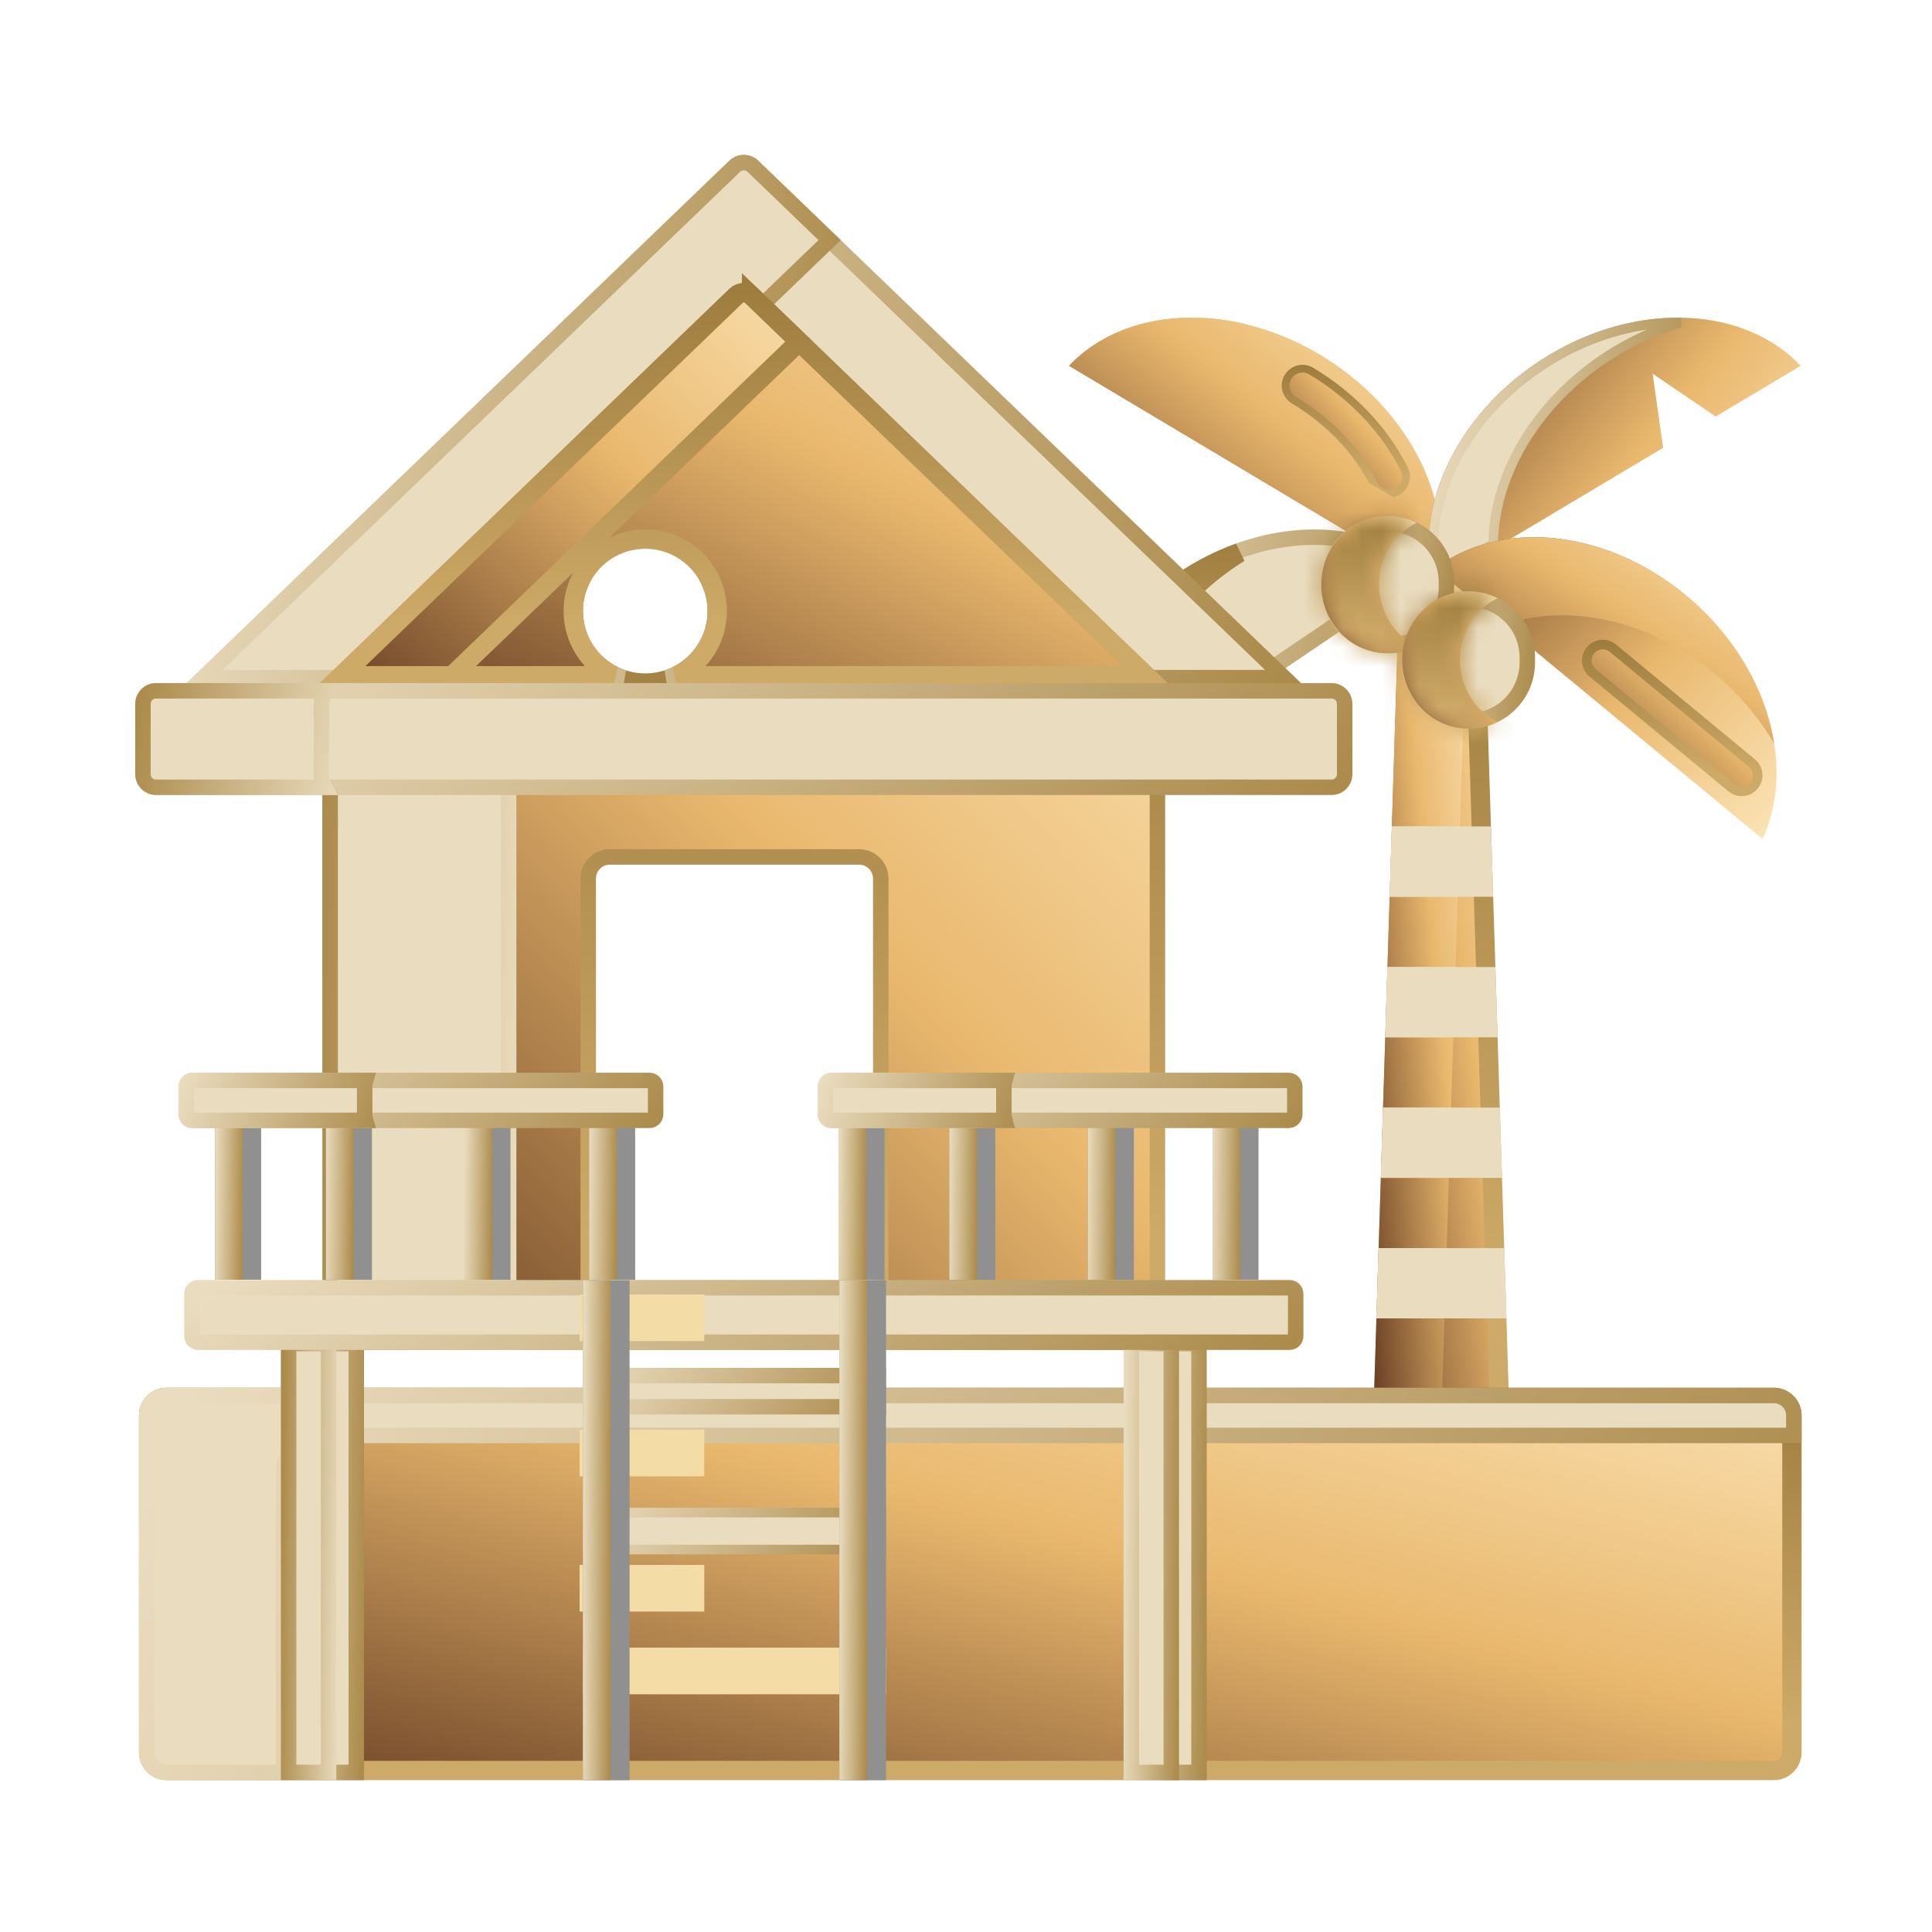 <svg width="100" height="100" viewBox="0 0 100 100" fill="none" xmlns="http://www.w3.org/2000/svg">
<path d="M76.235 28.901L77.59 72.027C77.603 72.446 77.281 72.763 76.916 72.764H72.299C71.957 72.763 71.653 72.485 71.627 72.105L71.625 72.027L72.98 28.901H76.235Z" fill="url(#paint0_linear_417_1084)" stroke="url(#paint1_linear_417_1084)"/>
<path d="M74.647 72.012L76.016 28.401H72.495L71.126 72.012C71.105 72.697 71.636 73.264 72.299 73.264H75.82C75.157 73.264 74.625 72.697 74.647 72.012Z" fill="url(#paint2_linear_417_1084)"/>
<path d="M71.245 68.24H77.971L77.856 64.603H71.359L71.245 68.24Z" fill="#EADCBF"/>
<path d="M71.473 60.965H77.742L77.628 57.327H71.587L71.473 60.965Z" fill="#EADCBF"/>
<path d="M71.701 53.69H77.514L77.4 50.053H71.816L71.701 53.69Z" fill="#EADCBF"/>
<path d="M71.929 46.415H77.285L77.171 42.777H72.044L71.929 46.415Z" fill="#EADCBF"/>
<path d="M71.359 64.603L71.299 66.501L71.245 68.24H74.765L74.879 64.603H71.359Z" fill="#EADCBF"/>
<path d="M71.587 57.327L71.575 57.7L71.473 60.965H74.993L75.108 57.327H71.587Z" fill="#EADCBF"/>
<path d="M71.816 50.053L71.79 50.866L71.701 53.69H75.222L75.336 50.053H71.816Z" fill="#EADCBF"/>
<path d="M72.044 42.777L71.985 44.666L71.929 46.415H75.45L75.565 42.777H72.044Z" fill="#EADCBF"/>
<path d="M74.321 30.259C75.432 26.177 73.015 21.157 68.315 18.354C63.615 15.551 58.199 15.898 55.333 18.933L74.321 30.259Z" fill="url(#paint3_linear_417_1084)"/>
<path d="M66.667 19.511C66.915 19.096 67.451 18.96 67.867 19.208C69.972 20.463 71.682 22.268 72.686 24.285C72.887 24.691 72.745 25.178 72.369 25.415L72.291 25.459C72.166 25.522 72.033 25.551 71.903 25.551C71.581 25.551 71.27 25.372 71.117 25.065C70.258 23.338 68.784 21.794 66.97 20.712C66.554 20.464 66.419 19.925 66.667 19.511Z" fill="url(#paint4_linear_417_1084)" stroke="url(#paint5_linear_417_1084)" stroke-width="0.4"/>
<path d="M60.715 18.933C61.702 17.888 62.991 17.162 64.449 16.773C60.898 15.932 57.432 16.711 55.333 18.933L74.321 30.259C74.59 29.269 74.65 28.224 74.522 27.17L60.715 18.933Z" fill="url(#paint6_linear_417_1084)"/>
<path d="M61.159 30.02C65.37 27.171 70.34 27.145 73.308 29.517L62.598 36.764L59.706 34.693L58.96 34.159L59.077 35.069L59.556 38.819L55.992 41.232C54.996 37.521 56.952 32.865 61.159 30.02Z" fill="#EADCBF" stroke="url(#paint7_linear_417_1084)" stroke-width="0.8"/>
<path d="M80.221 18.354C84.921 15.551 90.336 15.898 93.202 18.933L88.802 21.558L85.54 19.342L86.083 23.18L74.215 30.259C73.104 26.177 75.521 21.157 80.221 18.354Z" fill="url(#paint8_linear_417_1084)"/>
<path d="M63.685 28.906C59.691 31.608 57.505 35.933 57.916 39.809L56.052 41.069C55.154 37.432 57.085 32.896 61.214 30.102L61.215 30.102C62.163 29.462 63.152 28.965 64.148 28.606C63.993 28.703 63.838 28.803 63.685 28.906Z" fill="url(#paint9_linear_417_1084)" stroke="url(#paint10_linear_417_1084)"/>
<path d="M86.99 16.694C85.874 17.017 84.758 17.496 83.68 18.14C79.71 20.508 77.321 24.448 77.287 28.135L74.377 29.871C73.511 25.985 75.841 21.258 80.349 18.569C82.524 17.271 84.85 16.666 86.99 16.694Z" fill="#EADCBF" stroke="url(#paint11_linear_417_1084)" stroke-width="0.5"/>
<path d="M74.292 29.427C77.635 26.87 83.059 27.342 87.252 30.807C91.445 34.272 93.008 39.574 91.231 43.424L74.292 29.427Z" fill="url(#paint12_linear_417_1084)"/>
<path d="M82.322 33.663C82.612 33.312 83.133 33.262 83.484 33.553L90.675 39.494C91.026 39.785 91.076 40.305 90.785 40.656C90.621 40.854 90.387 40.956 90.148 40.956C89.963 40.956 89.777 40.894 89.623 40.767L82.432 34.825C82.081 34.535 82.031 34.015 82.322 33.663Z" fill="url(#paint13_linear_417_1084)" stroke="url(#paint14_linear_417_1084)" stroke-width="0.5"/>
<path d="M88.721 34.847C90.016 35.918 91.06 37.164 91.832 38.489C91.401 35.743 89.821 32.93 87.252 30.807C83.059 27.342 77.635 26.87 74.292 29.427L77.832 32.351C81.088 31.192 85.311 32.03 88.721 34.847Z" fill="url(#paint15_linear_417_1084)"/>
<path d="M76.002 31.009H76.03C77.7 31.009 79.053 32.362 79.053 34.032V34.289C79.053 35.959 77.699 37.313 76.03 37.313H76.002C74.332 37.313 72.978 35.959 72.978 34.289V34.032C72.978 32.363 74.332 31.009 76.002 31.009Z" fill="#EADCBF" stroke="url(#paint16_linear_417_1084)" stroke-width="0.8"/>
<path d="M71.815 27.106H71.842C73.512 27.107 74.867 28.46 74.867 30.131V30.387C74.866 32.057 73.512 33.411 71.842 33.411H71.815C70.144 33.411 68.79 32.057 68.79 30.387V30.131C68.79 28.46 70.144 27.106 71.815 27.106Z" fill="#EADCBF" stroke="url(#paint17_linear_417_1084)" stroke-width="0.8"/>
<mask id="path-23-inside-1_417_1084" fill="white">
<path d="M71.38 30.262V30.256C71.38 28.848 72.173 27.632 73.323 27.058C72.872 26.833 72.366 26.707 71.831 26.707H71.825C69.928 26.707 68.39 28.296 68.39 30.256V30.262C68.39 32.223 69.928 33.811 71.825 33.811H71.831C72.366 33.811 72.872 33.685 73.323 33.46C72.173 32.886 71.38 31.67 71.38 30.262Z"/>
</mask>
<path d="M71.38 30.262V30.256C71.38 28.848 72.173 27.632 73.323 27.058C72.872 26.833 72.366 26.707 71.831 26.707H71.825C69.928 26.707 68.39 28.296 68.39 30.256V30.262C68.39 32.223 69.928 33.811 71.825 33.811H71.831C72.366 33.811 72.872 33.685 73.323 33.46C72.173 32.886 71.38 31.67 71.38 30.262Z" fill="url(#paint18_linear_417_1084)"/>
<path d="M73.323 27.058L74.663 29.742L80.043 27.055L74.661 24.373L73.323 27.058ZM73.323 33.46L74.665 36.143L80.038 33.457L74.662 30.775L73.323 33.46ZM71.38 30.262H74.38V30.256H71.38H68.38V30.262H71.38ZM71.38 30.256H74.38C74.38 29.99 74.526 29.81 74.663 29.742L73.323 27.058L71.983 24.374C69.82 25.454 68.38 27.706 68.38 30.256H71.38ZM73.323 27.058L74.661 24.373C73.806 23.947 72.843 23.707 71.831 23.707V26.707V29.707C71.888 29.707 71.938 29.72 71.984 29.743L73.323 27.058ZM71.831 26.707V23.707H71.825V26.707V29.707H71.831V26.707ZM71.825 26.707V23.707C68.18 23.707 65.39 26.731 65.39 30.256H68.39H71.39C71.39 29.86 71.676 29.707 71.825 29.707V26.707ZM68.39 30.256H65.39V30.262H68.39H71.39V30.256H68.39ZM68.39 30.262H65.39C65.39 33.787 68.18 36.811 71.825 36.811V33.811V30.811C71.676 30.811 71.39 30.659 71.39 30.262H68.39ZM71.825 33.811V36.811H71.831V33.811V30.811H71.825V33.811ZM71.831 33.811V36.811C72.843 36.811 73.807 36.572 74.665 36.143L73.323 33.46L71.981 30.776C71.936 30.799 71.888 30.811 71.831 30.811V33.811ZM73.323 33.46L74.662 30.775C74.526 30.708 74.38 30.529 74.38 30.262H71.38H68.38C68.38 32.812 69.82 35.065 71.984 36.144L73.323 33.46Z" fill="url(#paint19_linear_417_1084)" mask="url(#path-23-inside-1_417_1084)"/>
<mask id="path-25-inside-2_417_1084" fill="white">
<path d="M75.567 34.164V34.158C75.567 32.75 76.36 31.533 77.511 30.96C77.059 30.734 76.554 30.608 76.019 30.608H76.013C74.115 30.608 72.578 32.197 72.578 34.158V34.164C72.578 36.124 74.115 37.713 76.013 37.713H76.019C76.554 37.713 77.06 37.587 77.511 37.362C76.36 36.788 75.567 35.572 75.567 34.164Z"/>
</mask>
<path d="M75.567 34.164V34.158C75.567 32.75 76.36 31.533 77.511 30.96C77.059 30.734 76.554 30.608 76.019 30.608H76.013C74.115 30.608 72.578 32.197 72.578 34.158V34.164C72.578 36.124 74.115 37.713 76.013 37.713H76.019C76.554 37.713 77.06 37.587 77.511 37.362C76.36 36.788 75.567 35.572 75.567 34.164Z" fill="url(#paint20_linear_417_1084)"/>
<path d="M77.511 30.96L78.849 33.645L84.231 30.962L78.851 28.276L77.511 30.96ZM77.511 37.362L78.849 40.047L84.236 37.362L78.849 34.677L77.511 37.362ZM75.567 34.164H78.567V34.158H75.567H72.567V34.164H75.567ZM75.567 34.158H78.567C78.567 33.891 78.713 33.713 78.849 33.645L77.511 30.96L76.172 28.275C74.008 29.354 72.567 31.608 72.567 34.158H75.567ZM77.511 30.96L78.851 28.276C77.995 27.848 77.031 27.608 76.019 27.608V30.608V33.608C76.076 33.608 76.124 33.62 76.171 33.644L77.511 30.96ZM76.019 30.608V27.608H76.013V30.608V33.608H76.019V30.608ZM76.013 30.608V27.608C72.367 27.608 69.578 30.634 69.578 34.158H72.578H75.578C75.578 33.761 75.864 33.608 76.013 33.608V30.608ZM72.578 34.158H69.578V34.164H72.578H75.578V34.158H72.578ZM72.578 34.164H69.578C69.578 37.687 72.367 40.713 76.013 40.713V37.713V34.713C75.865 34.713 75.578 34.561 75.578 34.164H72.578ZM76.013 37.713V40.713H76.019V37.713V34.713H76.013V37.713ZM76.019 37.713V40.713C77.033 40.713 77.996 40.472 78.849 40.047L77.511 37.362L76.172 34.677C76.124 34.701 76.074 34.713 76.019 34.713V37.713ZM77.511 37.362L78.849 34.677C78.713 34.609 78.567 34.43 78.567 34.164H75.567H72.567C72.567 36.713 74.007 38.968 76.172 40.047L77.511 37.362Z" fill="url(#paint21_linear_417_1084)" mask="url(#path-25-inside-2_417_1084)"/>
<path d="M8.627 72.33H91.815C92.331 72.33 92.748 72.748 92.749 73.264V90.706C92.748 91.222 92.33 91.639 91.815 91.64H8.627C8.112 91.639 7.694 91.222 7.694 90.706V73.264C7.694 72.748 8.112 72.33 8.627 72.33Z" fill="url(#paint22_linear_417_1084)" stroke="url(#paint23_linear_417_1084)"/>
<path d="M8.627 72.231H91.815C92.386 72.231 92.849 72.692 92.849 73.264V74.298H16.515C15.502 74.298 14.681 75.118 14.681 76.132V91.739H8.627C8.057 91.739 7.595 91.277 7.594 90.706V73.264C7.594 72.692 8.057 72.231 8.627 72.231Z" fill="#EADCBF" stroke="url(#paint24_linear_417_1084)" stroke-width="0.8"/>
<path d="M59.908 30.093V69.473H17.091V30.093H30.114C29.896 30.559 29.772 31.079 29.772 31.628C29.772 33.631 31.395 35.255 33.398 35.255C35.401 35.255 37.025 33.631 37.025 31.628C37.025 31.079 36.9 30.559 36.681 30.093H59.908ZM45.588 45.459L45.587 45.445L45.58 45.349L45.579 45.335L45.577 45.321C45.562 45.21 45.53 45.103 45.484 45.005L45.434 44.908C45.241 44.578 44.882 44.356 44.471 44.355H31.564C30.998 44.355 30.531 44.775 30.457 45.321L30.455 45.349L30.448 45.445L30.447 45.459V66.666H45.588V45.459Z" fill="url(#paint25_linear_417_1084)" stroke="url(#paint26_linear_417_1084)" stroke-width="0.8"/>
<path d="M26.328 30.095V69.473H17.091V30.095H26.328Z" fill="#EADCBF" stroke="url(#paint27_linear_417_1084)" stroke-width="0.8"/>
<path d="M38.031 8.604C38.293 8.352 38.706 8.352 38.968 8.604L66.472 35.076H34.523C35.975 34.603 37.025 33.238 37.025 31.628C37.025 29.625 35.401 28.002 33.398 28.002C31.395 28.002 29.772 29.625 29.772 31.628C29.772 33.238 30.821 34.603 32.273 35.076H10.526L38.031 8.604Z" fill="#EADCBF" stroke="url(#paint28_linear_417_1084)" stroke-width="0.8"/>
<path d="M38.031 8.604C38.293 8.352 38.706 8.352 38.968 8.604L42.941 12.428L19.411 35.076H10.526L38.031 8.604Z" fill="#EADCBF" stroke="url(#paint29_linear_417_1084)" stroke-width="0.8"/>
<path d="M38.1 15.313C38.323 15.099 38.676 15.099 38.899 15.313V15.312L59.329 34.977H35.036C36.273 34.37 37.126 33.099 37.126 31.628C37.125 29.57 35.457 27.902 33.399 27.901C31.341 27.901 29.672 29.57 29.672 31.628C29.672 33.099 30.524 34.371 31.762 34.977H17.671L38.1 15.313Z" fill="url(#paint30_linear_417_1084)" stroke="url(#paint31_linear_417_1084)"/>
<path d="M38.101 15.313C38.296 15.126 38.589 15.102 38.809 15.243L38.899 15.313L41.363 17.686L23.4 34.977H17.671L38.101 15.313Z" fill="url(#paint32_linear_417_1084)" stroke="url(#paint33_linear_417_1084)"/>
<path d="M18.441 69.542V91.74H14.94V69.542H18.441Z" fill="#EADCBF" stroke="url(#paint34_linear_417_1084)" stroke-width="0.8"/>
<path d="M62.06 69.542V91.74H58.558V69.542H62.06Z" fill="#EADCBF" stroke="url(#paint35_linear_417_1084)" stroke-width="0.8"/>
<path d="M17.007 69.542V91.74H14.94V69.542H17.007Z" fill="#EADCBF" stroke="url(#paint36_linear_417_1084)" stroke-width="0.8"/>
<path d="M60.625 69.542V91.74H58.558V69.542H60.625Z" fill="#EADCBF" stroke="url(#paint37_linear_417_1084)" stroke-width="0.8"/>
<path d="M8.075 35.757H68.924C69.297 35.757 69.599 36.058 69.6 36.432V40.074C69.599 40.447 69.297 40.749 68.924 40.749H8.075C7.703 40.749 7.401 40.447 7.4 40.074V36.432C7.401 36.059 7.702 35.757 8.075 35.757Z" fill="#EADCBF" stroke="url(#paint38_linear_417_1084)" stroke-width="0.8"/>
<path d="M10.251 66.652H66.748C66.923 66.652 67.065 66.794 67.065 66.969V69.155C67.065 69.33 66.922 69.473 66.748 69.473H10.251C10.076 69.472 9.934 69.33 9.934 69.155V66.969C9.934 66.794 10.076 66.653 10.251 66.652Z" fill="#EADCBF" stroke="url(#paint39_linear_417_1084)" stroke-width="0.8"/>
<path d="M43.401 56.2H45.782V66.238H43.401V56.2Z" fill="#909090"/>
<path d="M49.137 56.2H51.518V66.238H49.137V56.2Z" fill="#909090"/>
<path d="M56.307 56.2H58.688V66.238H56.307V56.2Z" fill="#909090"/>
<path d="M62.761 56.2H65.141V66.238H62.761V56.2Z" fill="#909090"/>
<path d="M11.136 56.2H13.516V66.238H11.136V56.2Z" fill="#909090"/>
<path d="M16.872 56.2H19.252V66.238H16.872V56.2Z" fill="#909090"/>
<path d="M24.042 56.2H26.422V66.238H24.042V56.2Z" fill="#909090"/>
<path d="M30.495 56.2H32.876V66.238H30.495V56.2Z" fill="#909090"/>
<path d="M45.461 71.199V72.812H30.572V71.199H45.461Z" fill="#EADCBF" stroke="url(#paint40_linear_417_1084)" stroke-width="0.8"/>
<path d="M45.611 78.29V80.204H30.422V78.29H45.611Z" fill="#EADCBF" stroke="url(#paint41_linear_417_1084)" stroke-width="0.5"/>
<path d="M45.861 85.281V87.695H30.172V85.281H45.861Z" fill="#F4DCA7"/>
<path d="M8.075 35.757H16.803C16.698 35.959 16.638 36.188 16.638 36.432V40.074C16.638 40.318 16.698 40.547 16.803 40.749H8.075C7.703 40.749 7.401 40.447 7.4 40.074V36.432C7.401 36.059 7.702 35.757 8.075 35.757Z" fill="#EADCBF" stroke="url(#paint42_linear_417_1084)" stroke-width="0.8"/>
<path d="M12.17 56.601V65.838H11.536V56.601H12.17Z" fill="#EADCBF" stroke="url(#paint43_linear_417_1084)" stroke-width="0.8"/>
<path d="M17.906 56.601V65.838H17.272V56.601H17.906Z" fill="#EADCBF" stroke="url(#paint44_linear_417_1084)" stroke-width="0.8"/>
<path d="M25.076 56.601V65.838H24.442V56.601H25.076Z" fill="#EADCBF" stroke="url(#paint45_linear_417_1084)" stroke-width="0.8"/>
<path d="M31.529 56.601V65.838H30.895V56.601H31.529Z" fill="#EADCBF" stroke="url(#paint46_linear_417_1084)" stroke-width="0.8"/>
<path d="M9.955 55.923H33.617C33.792 55.923 33.934 56.064 33.934 56.239V57.674C33.934 57.849 33.792 57.99 33.617 57.99H9.955C9.78 57.99 9.639 57.849 9.639 57.674V56.239C9.639 56.064 9.78 55.923 9.955 55.923Z" fill="#EADCBF" stroke="url(#paint47_linear_417_1084)" stroke-width="0.8"/>
<path d="M9.955 55.923H18.923C18.893 56.023 18.876 56.129 18.876 56.239V57.674C18.876 57.784 18.893 57.89 18.923 57.99H9.955C9.78 57.99 9.639 57.849 9.639 57.674V56.239C9.639 56.064 9.78 55.923 9.955 55.923Z" fill="#EADCBF" stroke="url(#paint48_linear_417_1084)" stroke-width="0.8"/>
<path d="M44.435 56.601V65.838H43.801V56.601H44.435Z" fill="#EADCBF" stroke="url(#paint49_linear_417_1084)" stroke-width="0.8"/>
<path d="M50.171 56.601V65.838H49.537V56.601H50.171Z" fill="#EADCBF" stroke="url(#paint50_linear_417_1084)" stroke-width="0.8"/>
<path d="M57.341 56.601V65.838H56.708V56.601H57.341Z" fill="#EADCBF" stroke="url(#paint51_linear_417_1084)" stroke-width="0.8"/>
<path d="M63.794 56.601V65.838H63.161V56.601H63.794Z" fill="#EADCBF" stroke="url(#paint52_linear_417_1084)" stroke-width="0.8"/>
<path d="M43.04 55.923H66.702C66.877 55.923 67.018 56.064 67.018 56.239V57.674C67.018 57.849 66.876 57.99 66.702 57.99H43.04C42.865 57.99 42.723 57.848 42.723 57.674V56.239C42.723 56.064 42.865 55.923 43.04 55.923Z" fill="#EADCBF" stroke="url(#paint53_linear_417_1084)" stroke-width="0.8"/>
<path d="M43.04 55.923H52.007C51.978 56.023 51.961 56.129 51.96 56.239V57.674C51.961 57.784 51.978 57.89 52.007 57.99H43.04C42.865 57.99 42.723 57.848 42.723 57.674V56.239C42.723 56.064 42.865 55.923 43.04 55.923Z" fill="#EADCBF" stroke="url(#paint54_linear_417_1084)" stroke-width="0.8"/>
<path d="M43.448 66.267H45.862V92.14H43.448V66.267Z" fill="#909090"/>
<path d="M44.482 66.667V91.74H43.848V66.667H44.482Z" fill="#EADCBF" stroke="url(#paint55_linear_417_1084)" stroke-width="0.8"/>
<path d="M30 67H36.453V69.414H30V67Z" fill="#F4DCA7"/>
<path d="M30 74H36.453V76.414H30V74Z" fill="#F4DCA7"/>
<path d="M30 81H36.453V83.414H30V81Z" fill="#F4DCA7"/>
<path d="M30.172 66.267H32.586V92.14H30.172V66.267Z" fill="#909090"/>
<path d="M31.206 66.667V91.74H30.572V66.667H31.206Z" fill="#EADCBF" stroke="url(#paint56_linear_417_1084)" stroke-width="0.8"/>
<defs>
<linearGradient id="paint0_linear_417_1084" x1="78.41" y1="24.071" x2="64.534" y2="26.018" gradientUnits="userSpaceOnUse">
<stop stop-color="#FDE7BB"/>
<stop offset="0.453" stop-color="#E9B86E"/>
<stop offset="1" stop-color="#683E23"/>
</linearGradient>
<linearGradient id="paint1_linear_417_1084" x1="74.607" y1="28.401" x2="74.607" y2="66.721" gradientUnits="userSpaceOnUse">
<stop stop-color="#9D7C3E"/>
<stop offset="1" stop-color="#CEAA68"/>
</linearGradient>
<linearGradient id="paint2_linear_417_1084" x1="76.241" y1="24.071" x2="66.402" y2="25.041" gradientUnits="userSpaceOnUse">
<stop stop-color="#FDE7BB"/>
<stop offset="0.453" stop-color="#E9B86E"/>
<stop offset="1" stop-color="#683E23"/>
</linearGradient>
<linearGradient id="paint3_linear_417_1084" x1="75.473" y1="15.107" x2="60.35" y2="34.156" gradientUnits="userSpaceOnUse">
<stop stop-color="#FDE7BB"/>
<stop offset="0.453" stop-color="#E9B86E"/>
<stop offset="1" stop-color="#683E23"/>
</linearGradient>
<linearGradient id="paint4_linear_417_1084" x1="73.282" y1="18.221" x2="65.636" y2="24.899" gradientUnits="userSpaceOnUse">
<stop stop-color="#FDE7BB"/>
<stop offset="0.453" stop-color="#E9B86E"/>
<stop offset="1" stop-color="#683E23"/>
</linearGradient>
<linearGradient id="paint5_linear_417_1084" x1="69.66" y1="18.884" x2="69.66" y2="24.75" gradientUnits="userSpaceOnUse">
<stop stop-color="#9D7C3E"/>
<stop offset="1" stop-color="#CEAA68"/>
</linearGradient>
<linearGradient id="paint6_linear_417_1084" x1="75.472" y1="15.109" x2="60.35" y2="34.156" gradientUnits="userSpaceOnUse">
<stop stop-color="#FDE7BB"/>
<stop offset="0.453" stop-color="#E9B86E"/>
<stop offset="1" stop-color="#683E23"/>
</linearGradient>
<linearGradient id="paint7_linear_417_1084" x1="74.022" y1="40.939" x2="54.498" y2="38.475" gradientUnits="userSpaceOnUse">
<stop stop-color="#AB8A4A"/>
<stop offset="1" stop-color="#EADCBF"/>
</linearGradient>
<linearGradient id="paint8_linear_417_1084" x1="91.482" y1="32.717" x2="72.433" y2="17.594" gradientUnits="userSpaceOnUse">
<stop stop-color="#FDE7BB"/>
<stop offset="0.453" stop-color="#E9B86E"/>
<stop offset="1" stop-color="#683E23"/>
</linearGradient>
<linearGradient id="paint9_linear_417_1084" x1="68.777" y1="26.011" x2="52.909" y2="38.759" gradientUnits="userSpaceOnUse">
<stop stop-color="#FDE7BB"/>
<stop offset="0.453" stop-color="#E9B86E"/>
<stop offset="1" stop-color="#683E23"/>
</linearGradient>
<linearGradient id="paint10_linear_417_1084" x1="61.76" y1="27.406" x2="61.76" y2="39.758" gradientUnits="userSpaceOnUse">
<stop stop-color="#9D7C3E"/>
<stop offset="1" stop-color="#CEAA68"/>
</linearGradient>
<linearGradient id="paint11_linear_417_1084" x1="88.656" y1="29.373" x2="73.212" y2="27.767" gradientUnits="userSpaceOnUse">
<stop stop-color="#AB8A4A"/>
<stop offset="1" stop-color="#EADCBF"/>
</linearGradient>
<linearGradient id="paint12_linear_417_1084" x1="91.974" y1="44.05" x2="74.037" y2="26.504" gradientUnits="userSpaceOnUse">
<stop stop-color="#FDE7BB"/>
<stop offset="0.453" stop-color="#E9B86E"/>
<stop offset="1" stop-color="#683E23"/>
</linearGradient>
<linearGradient id="paint13_linear_417_1084" x1="91.654" y1="32.332" x2="82.569" y2="41.813" gradientUnits="userSpaceOnUse">
<stop stop-color="#FDE7BB"/>
<stop offset="0.453" stop-color="#E9B86E"/>
<stop offset="1" stop-color="#683E23"/>
</linearGradient>
<linearGradient id="paint14_linear_417_1084" x1="86.554" y1="33.113" x2="86.554" y2="40.026" gradientUnits="userSpaceOnUse">
<stop stop-color="#9D7C3E"/>
<stop offset="1" stop-color="#CEAA68"/>
</linearGradient>
<linearGradient id="paint15_linear_417_1084" x1="92.638" y1="26.774" x2="81.512" y2="43.287" gradientUnits="userSpaceOnUse">
<stop stop-color="#FDE7BB"/>
<stop offset="0.453" stop-color="#E9B86E"/>
<stop offset="1" stop-color="#683E23"/>
</linearGradient>
<linearGradient id="paint16_linear_417_1084" x1="79.474" y1="37.258" x2="72.22" y2="36.57" gradientUnits="userSpaceOnUse">
<stop stop-color="#AB8A4A"/>
<stop offset="1" stop-color="#EADCBF"/>
</linearGradient>
<linearGradient id="paint17_linear_417_1084" x1="75.287" y1="33.355" x2="68.032" y2="32.667" gradientUnits="userSpaceOnUse">
<stop stop-color="#AB8A4A"/>
<stop offset="1" stop-color="#EADCBF"/>
</linearGradient>
<linearGradient id="paint18_linear_417_1084" x1="73.55" y1="26.021" x2="66.36" y2="30.534" gradientUnits="userSpaceOnUse">
<stop stop-color="#FDE7BB"/>
<stop offset="0.453" stop-color="#E9B86E"/>
<stop offset="1" stop-color="#683E23"/>
</linearGradient>
<linearGradient id="paint19_linear_417_1084" x1="70.856" y1="26.707" x2="70.856" y2="32.775" gradientUnits="userSpaceOnUse">
<stop stop-color="#9D7C3E"/>
<stop offset="1" stop-color="#CEAA68"/>
</linearGradient>
<linearGradient id="paint20_linear_417_1084" x1="77.738" y1="29.923" x2="70.548" y2="34.435" gradientUnits="userSpaceOnUse">
<stop stop-color="#FDE7BB"/>
<stop offset="0.453" stop-color="#E9B86E"/>
<stop offset="1" stop-color="#683E23"/>
</linearGradient>
<linearGradient id="paint21_linear_417_1084" x1="75.044" y1="30.608" x2="75.044" y2="36.677" gradientUnits="userSpaceOnUse">
<stop stop-color="#9D7C3E"/>
<stop offset="1" stop-color="#CEAA68"/>
</linearGradient>
<linearGradient id="paint22_linear_417_1084" x1="97.204" y1="69.87" x2="86.048" y2="112.6" gradientUnits="userSpaceOnUse">
<stop stop-color="#FDE7BB"/>
<stop offset="0.453" stop-color="#E9B86E"/>
<stop offset="1" stop-color="#683E23"/>
</linearGradient>
<linearGradient id="paint23_linear_417_1084" x1="50.221" y1="71.83" x2="50.221" y2="89.178" gradientUnits="userSpaceOnUse">
<stop stop-color="#9D7C3E"/>
<stop offset="1" stop-color="#CEAA68"/>
</linearGradient>
<linearGradient id="paint24_linear_417_1084" x1="93.501" y1="90.836" x2="15.355" y2="58.408" gradientUnits="userSpaceOnUse">
<stop stop-color="#AB8A4A"/>
<stop offset="1" stop-color="#EADCBF"/>
</linearGradient>
<linearGradient id="paint25_linear_417_1084" x1="62.313" y1="25.814" x2="17.171" y2="70.112" gradientUnits="userSpaceOnUse">
<stop stop-color="#FDE7BB"/>
<stop offset="0.453" stop-color="#E9B86E"/>
<stop offset="1" stop-color="#683E23"/>
</linearGradient>
<linearGradient id="paint26_linear_417_1084" x1="38.499" y1="29.692" x2="38.499" y2="64.013" gradientUnits="userSpaceOnUse">
<stop stop-color="#9D7C3E"/>
<stop offset="1" stop-color="#CEAA68"/>
</linearGradient>
<linearGradient id="paint27_linear_417_1084" x1="16.72" y1="42.165" x2="27.305" y2="42.424" gradientUnits="userSpaceOnUse">
<stop stop-color="#AB8A4A"/>
<stop offset="1" stop-color="#EADCBF"/>
</linearGradient>
<linearGradient id="paint28_linear_417_1084" x1="67.635" y1="33.714" x2="8.493" y2="21.496" gradientUnits="userSpaceOnUse">
<stop stop-color="#AB8A4A"/>
<stop offset="1" stop-color="#EADCBF"/>
</linearGradient>
<linearGradient id="paint29_linear_417_1084" x1="43.618" y1="33.714" x2="7.966" y2="29.393" gradientUnits="userSpaceOnUse">
<stop stop-color="#AB8A4A"/>
<stop offset="1" stop-color="#EADCBF"/>
</linearGradient>
<linearGradient id="paint30_linear_417_1084" x1="62.597" y1="12.642" x2="43.401" y2="49.423" gradientUnits="userSpaceOnUse">
<stop stop-color="#FDE7BB"/>
<stop offset="0.453" stop-color="#E9B86E"/>
<stop offset="1" stop-color="#683E23"/>
</linearGradient>
<linearGradient id="paint31_linear_417_1084" x1="38.5" y1="14.652" x2="38.5" y2="32.44" gradientUnits="userSpaceOnUse">
<stop stop-color="#9D7C3E"/>
<stop offset="1" stop-color="#CEAA68"/>
</linearGradient>
<linearGradient id="paint32_linear_417_1084" x1="43.264" y1="12.642" x2="19.999" y2="38.55" gradientUnits="userSpaceOnUse">
<stop stop-color="#FDE7BB"/>
<stop offset="0.453" stop-color="#E9B86E"/>
<stop offset="1" stop-color="#683E23"/>
</linearGradient>
<linearGradient id="paint33_linear_417_1084" x1="29.258" y1="14.652" x2="29.258" y2="32.44" gradientUnits="userSpaceOnUse">
<stop stop-color="#9D7C3E"/>
<stop offset="1" stop-color="#CEAA68"/>
</linearGradient>
<linearGradient id="paint34_linear_417_1084" x1="18.854" y1="90.664" x2="14.276" y2="90.58" gradientUnits="userSpaceOnUse">
<stop stop-color="#AB8A4A"/>
<stop offset="1" stop-color="#EADCBF"/>
</linearGradient>
<linearGradient id="paint35_linear_417_1084" x1="62.472" y1="90.664" x2="57.894" y2="90.58" gradientUnits="userSpaceOnUse">
<stop stop-color="#AB8A4A"/>
<stop offset="1" stop-color="#EADCBF"/>
</linearGradient>
<linearGradient id="paint36_linear_417_1084" x1="14.547" y1="76.278" x2="17.76" y2="76.332" gradientUnits="userSpaceOnUse">
<stop stop-color="#AB8A4A"/>
<stop offset="1" stop-color="#EADCBF"/>
</linearGradient>
<linearGradient id="paint37_linear_417_1084" x1="61.034" y1="90.664" x2="57.981" y2="90.627" gradientUnits="userSpaceOnUse">
<stop stop-color="#AB8A4A"/>
<stop offset="1" stop-color="#EADCBF"/>
</linearGradient>
<linearGradient id="paint38_linear_417_1084" x1="70.185" y1="40.778" x2="38.766" y2="7.313" gradientUnits="userSpaceOnUse">
<stop stop-color="#AB8A4A"/>
<stop offset="1" stop-color="#EADCBF"/>
</linearGradient>
<linearGradient id="paint39_linear_417_1084" x1="67.635" y1="69.64" x2="49.788" y2="41.676" gradientUnits="userSpaceOnUse">
<stop stop-color="#AB8A4A"/>
<stop offset="1" stop-color="#EADCBF"/>
</linearGradient>
<linearGradient id="paint40_linear_417_1084" x1="45.907" y1="73.058" x2="34.023" y2="65.492" gradientUnits="userSpaceOnUse">
<stop stop-color="#AB8A4A"/>
<stop offset="1" stop-color="#EADCBF"/>
</linearGradient>
<linearGradient id="paint41_linear_417_1084" x1="45.907" y1="80.299" x2="34.023" y2="72.733" gradientUnits="userSpaceOnUse">
<stop stop-color="#AB8A4A"/>
<stop offset="1" stop-color="#EADCBF"/>
</linearGradient>
<linearGradient id="paint42_linear_417_1084" x1="7.033" y1="36.368" x2="18.359" y2="38.497" gradientUnits="userSpaceOnUse">
<stop stop-color="#AB8A4A"/>
<stop offset="1" stop-color="#EADCBF"/>
</linearGradient>
<linearGradient id="paint43_linear_417_1084" x1="12.574" y1="65.594" x2="11.048" y2="65.573" gradientUnits="userSpaceOnUse">
<stop stop-color="#AB8A4A"/>
<stop offset="1" stop-color="#EADCBF"/>
</linearGradient>
<linearGradient id="paint44_linear_417_1084" x1="18.31" y1="65.594" x2="16.784" y2="65.573" gradientUnits="userSpaceOnUse">
<stop stop-color="#AB8A4A"/>
<stop offset="1" stop-color="#EADCBF"/>
</linearGradient>
<linearGradient id="paint45_linear_417_1084" x1="25.48" y1="65.594" x2="23.954" y2="65.573" gradientUnits="userSpaceOnUse">
<stop stop-color="#AB8A4A"/>
<stop offset="1" stop-color="#EADCBF"/>
</linearGradient>
<linearGradient id="paint46_linear_417_1084" x1="31.933" y1="65.594" x2="30.407" y2="65.573" gradientUnits="userSpaceOnUse">
<stop stop-color="#AB8A4A"/>
<stop offset="1" stop-color="#EADCBF"/>
</linearGradient>
<linearGradient id="paint47_linear_417_1084" x1="34.408" y1="58.206" x2="19.005" y2="45.007" gradientUnits="userSpaceOnUse">
<stop stop-color="#AB8A4A"/>
<stop offset="1" stop-color="#EADCBF"/>
</linearGradient>
<linearGradient id="paint48_linear_417_1084" x1="20.025" y1="58.206" x2="9.937" y2="54.502" gradientUnits="userSpaceOnUse">
<stop stop-color="#AB8A4A"/>
<stop offset="1" stop-color="#EADCBF"/>
</linearGradient>
<linearGradient id="paint49_linear_417_1084" x1="44.839" y1="65.594" x2="43.313" y2="65.573" gradientUnits="userSpaceOnUse">
<stop stop-color="#AB8A4A"/>
<stop offset="1" stop-color="#EADCBF"/>
</linearGradient>
<linearGradient id="paint50_linear_417_1084" x1="50.575" y1="65.594" x2="49.049" y2="65.573" gradientUnits="userSpaceOnUse">
<stop stop-color="#AB8A4A"/>
<stop offset="1" stop-color="#EADCBF"/>
</linearGradient>
<linearGradient id="paint51_linear_417_1084" x1="57.745" y1="65.594" x2="56.219" y2="65.573" gradientUnits="userSpaceOnUse">
<stop stop-color="#AB8A4A"/>
<stop offset="1" stop-color="#EADCBF"/>
</linearGradient>
<linearGradient id="paint52_linear_417_1084" x1="64.198" y1="65.594" x2="62.672" y2="65.573" gradientUnits="userSpaceOnUse">
<stop stop-color="#AB8A4A"/>
<stop offset="1" stop-color="#EADCBF"/>
</linearGradient>
<linearGradient id="paint53_linear_417_1084" x1="67.492" y1="58.206" x2="52.089" y2="45.007" gradientUnits="userSpaceOnUse">
<stop stop-color="#AB8A4A"/>
<stop offset="1" stop-color="#EADCBF"/>
</linearGradient>
<linearGradient id="paint54_linear_417_1084" x1="53.109" y1="58.206" x2="43.022" y2="54.502" gradientUnits="userSpaceOnUse">
<stop stop-color="#AB8A4A"/>
<stop offset="1" stop-color="#EADCBF"/>
</linearGradient>
<linearGradient id="paint55_linear_417_1084" x1="44.886" y1="90.48" x2="43.36" y2="90.471" gradientUnits="userSpaceOnUse">
<stop stop-color="#AB8A4A"/>
<stop offset="1" stop-color="#EADCBF"/>
</linearGradient>
<linearGradient id="paint56_linear_417_1084" x1="31.61" y1="90.48" x2="30.084" y2="90.471" gradientUnits="userSpaceOnUse">
<stop stop-color="#AB8A4A"/>
<stop offset="1" stop-color="#EADCBF"/>
</linearGradient>
</defs>
</svg>
